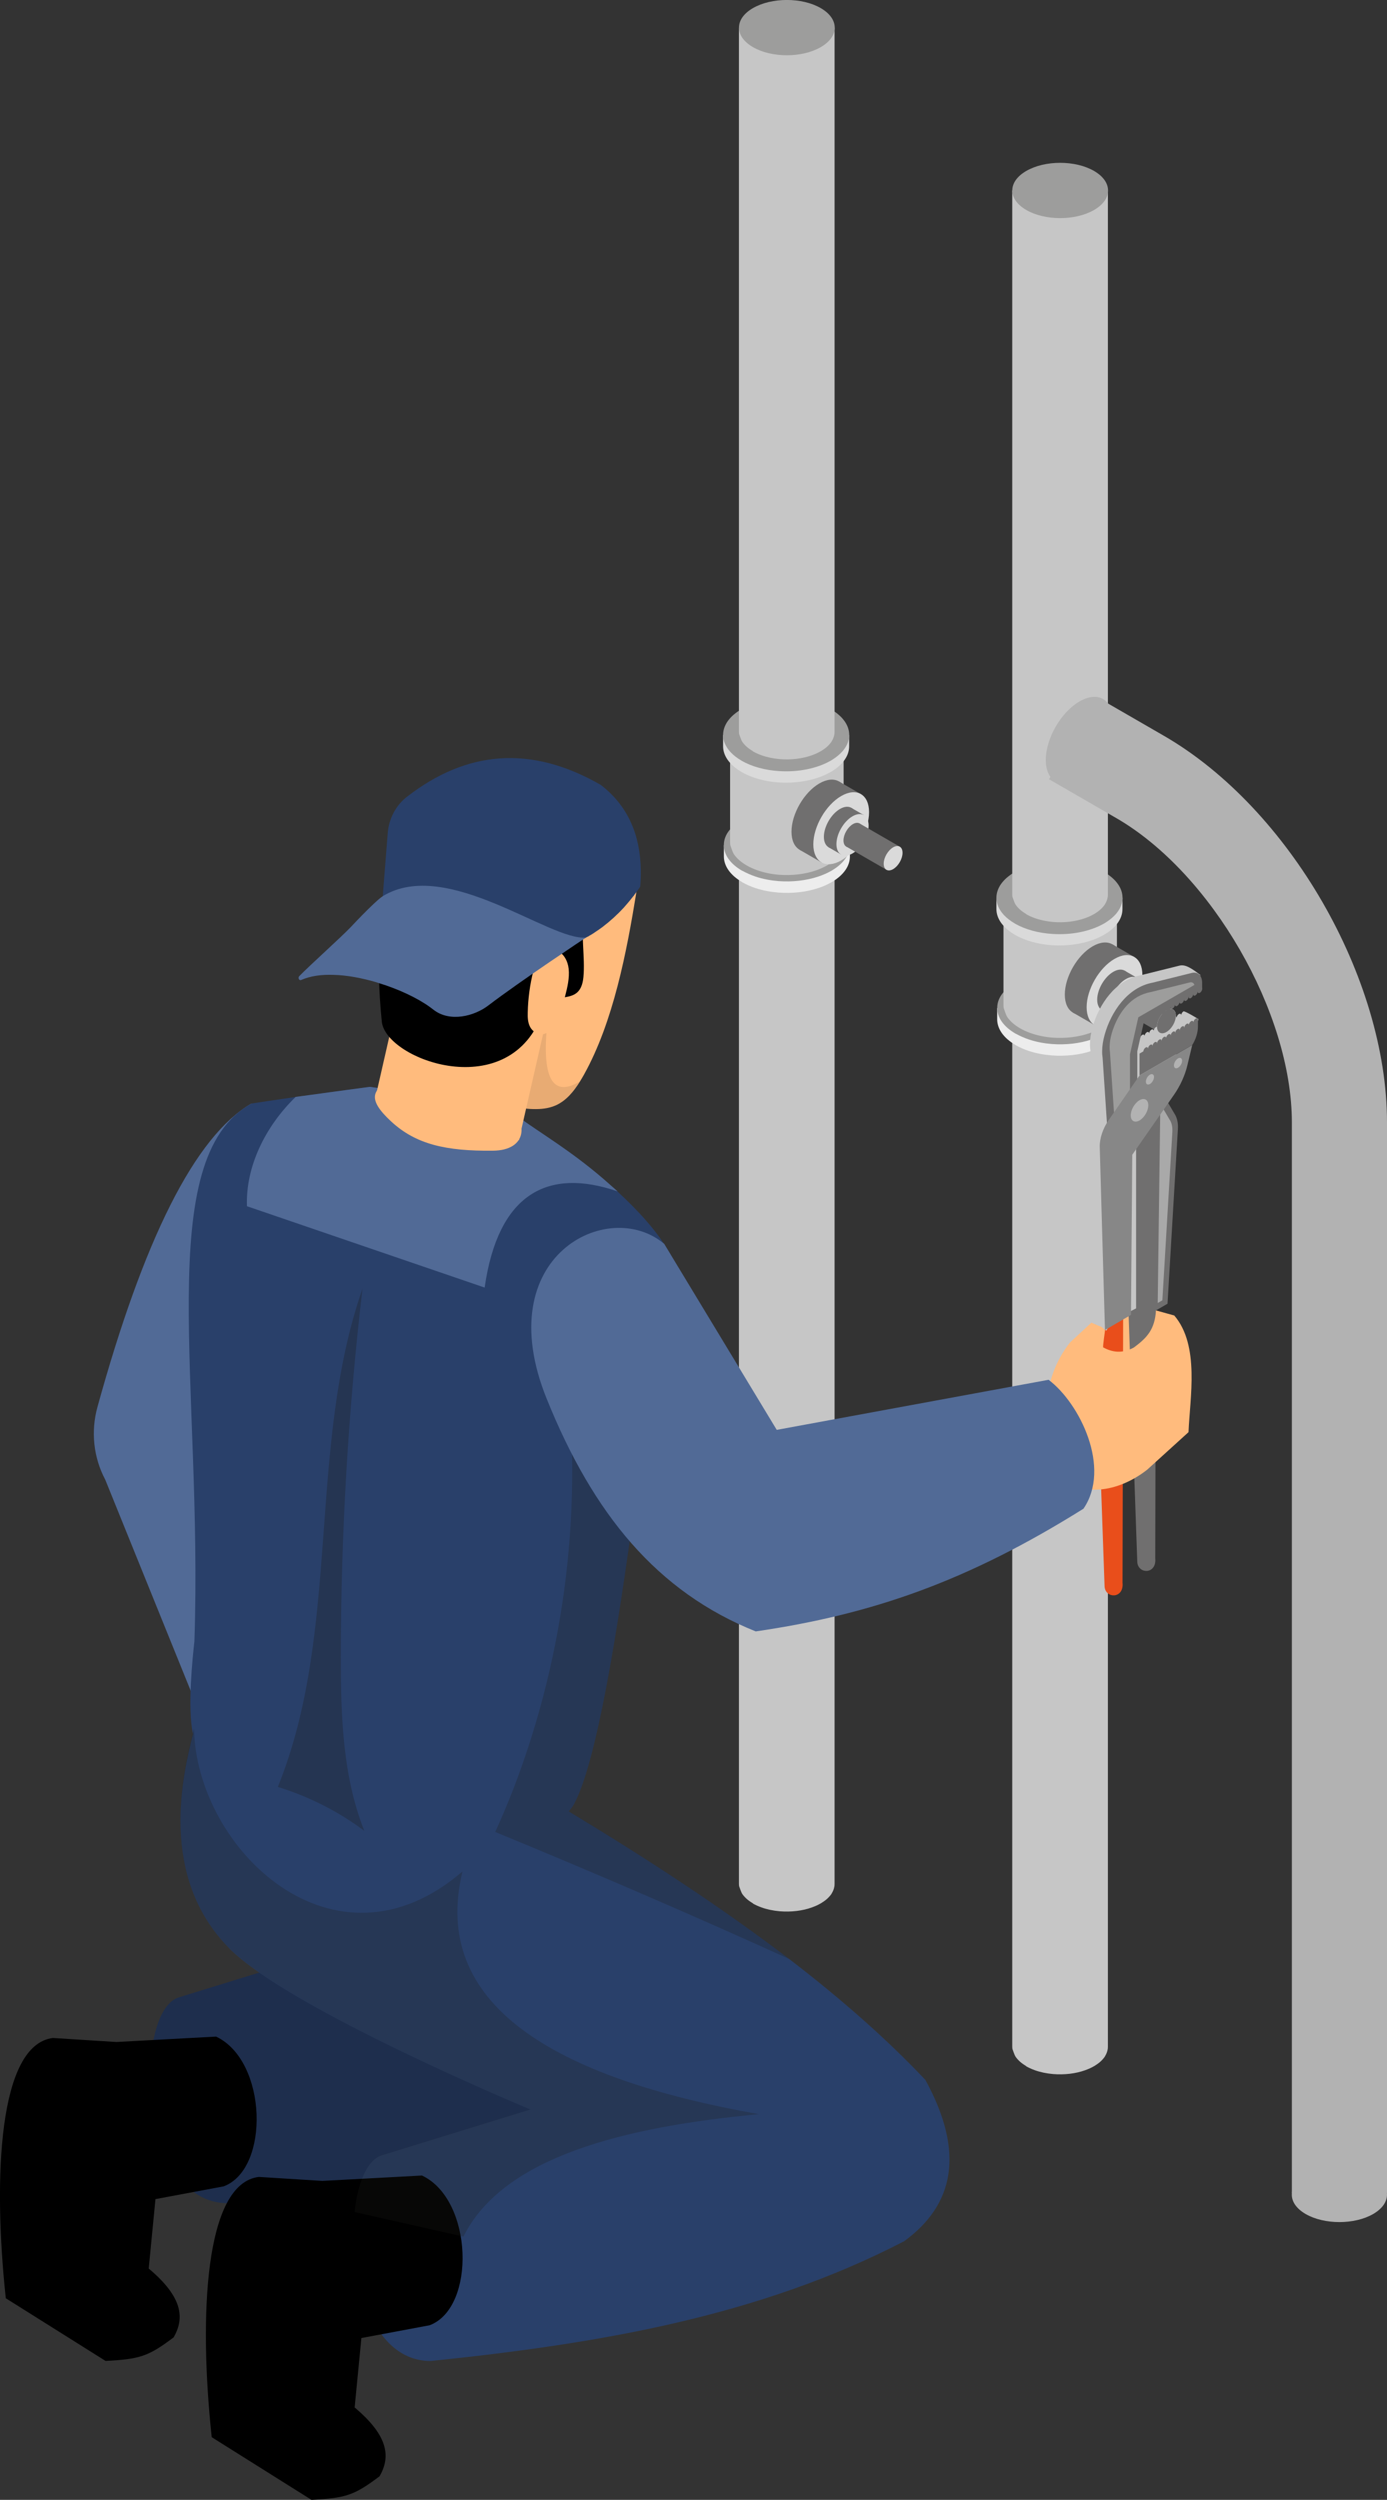 <?xml version="1.0" encoding="UTF-8"?><svg id="Layer_2" xmlns="http://www.w3.org/2000/svg" viewBox="0 0 217.96 392.83"><rect x="0" y="0" width="217.96" height="392.83" fill="#333333" stroke="none"/><defs><style>.cls-1{fill:#fff;opacity:.4;}.cls-1,.cls-2,.cls-3,.cls-4,.cls-5,.cls-6,.cls-7,.cls-8,.cls-9,.cls-10,.cls-11,.cls-12,.cls-13,.cls-14,.cls-15,.cls-16,.cls-17{stroke-width:0px;}.cls-2{opacity:.1;}.cls-2,.cls-3,.cls-5{fill:#1d1d1b;}.cls-3{opacity:.25;}.cls-5{opacity:.3;}.cls-6{fill:#516a96;}.cls-7{fill:#29406a;}.cls-8{fill:#878787;}.cls-9{fill:#706f6f;}.cls-10{fill:#1e2e4d;}.cls-11{fill:#c6c6c6;}.cls-12{fill:#dadada;}.cls-13{fill:#b2b2b2;}.cls-14{fill:#9d9d9c;}.cls-15{fill:#ededed;}.cls-16{fill:#e94e1b;}.cls-17{fill:#ffbb7d;}</style></defs><g id="Layer_1-2"><path class="cls-11" d="m161.27,324.67c-.74-.43-1.28-.91-1.65-1.44-.11-.16-.2-.32-.52-1.25-.02-.13-.03-.26-.03-.39v-1.69s0-159.99,0-159.99v-1.49s0-.49,0-.49v-.08s0,0,0,0h4.39s2.14,0,2.14,0h3.93s4.57,0,4.57,0h0s0,.36,0,.36v1.5s0,3.03,0,3.03v151.39s0,1.2,0,1.2v1.67s0,1.35,0,1.35v.5s0,.36,0,.36v.07s0,.6,0,.6v1.38s0,.28,0,.28c0,0,0,.02,0,.02v.06c0,.07,0,.13-.01.19,0,.07,0,.13-.02.2-.06.38-.2.76-.44,1.13v.02c-.33.49-.82.97-1.47,1.37-.08.06-.17.11-.26.16-.41.24-.86.44-1.33.61-1.53.56-3.33.76-5.07.62-1.02-.09-2.02-.29-2.92-.62-.47-.17-.92-.37-1.33-.61Z"/><path class="cls-14" d="m171.92,154.77c2.94,1.7,2.94,4.45,0,6.14-2.94,1.7-7.7,1.7-10.64,0-2.94-1.7-2.94-4.45,0-6.14,2.94-1.7,7.7-1.7,10.64,0Z"/><path class="cls-15" d="m159.6,164.22c-.97-.56-1.7-1.21-2.18-1.9-.48-.69-.72-1.42-.72-2.15v-1.77s0,0,0,0h1s7.64,0,7.64,0h2.52s1.17,0,1.17,0h1.73s1.57,0,1.57,0h.46s.56,0,.56,0h.24s.81,0,.81,0h1.07s.22,0,.22,0h.3s.07,0,.07,0h.45s0,0,0,0v.31s0,.26,0,.26v.79s0,.14,0,.14v.28c0,1.47-.97,2.93-2.9,4.05-.63.36-1.32.67-2.06.91-1.91.64-4.12.87-6.25.71-1.26-.1-2.49-.33-3.62-.7-.75-.25-1.45-.56-2.09-.92Z"/><path class="cls-14" d="m159.61,162.44c-1.94-1.12-2.91-2.58-2.9-4.05-.01-.85.31-1.69.97-2.46.46-.57,1.11-1.11,1.93-1.58,1.62-.94,3.66-1.48,5.77-1.64.94-.07,1.9-.06,2.84.03,1.28.11,2.51.38,3.63.78.12.04.25.09.37.14.42.16.81.34,1.18.55.08.04.16.08.23.12.51.3.95.61,1.33.95.05.04.09.08.13.12.05.05.11.1.16.15t0,.01c.1.09.19.19.27.29.13.15.25.31.35.47.2.3.36.61.46.93.05.11.08.24.11.36,0,.03.02.06.02.09.04.23.06.45.06.67,0,.11,0,.21-.01.31,0,.08-.01.16-.03.23-.06.36-.18.72-.36,1.07-.02.07-.06.13-.09.19-.47.83-1.28,1.6-2.41,2.26-.63.36-1.32.67-2.06.91-1.91.64-4.11.88-6.24.72-1.26-.1-2.49-.33-3.62-.71-.74-.25-1.45-.56-2.09-.92Z"/><path class="cls-11" d="m160.29,161.58c-.87-.5-1.52-1.08-1.96-1.7-.13-.19-.24-.39-.61-1.49-.02-.15-.03-.31-.03-.46v-2.01s0-10.46,0-10.46v-1.77s0-.58,0-.58v-.1s0,0,0,0h5.21s2.54,0,2.54,0h4.66s5.42,0,5.42,0h0s0,.43,0,.43v1.78s0,3.59,0,3.59v.26s0,1.42,0,1.42v1.98s0,1.6,0,1.6v.59s0,.42,0,.42v.09s0,.71,0,.71v1.63s0,.33,0,.33c0,.01,0,.02,0,.03v.07c0,.08,0,.16-.01.23,0,.08,0,.16-.02.23-.07.45-.24.9-.52,1.34v.02c-.39.59-.97,1.15-1.75,1.63-.09.07-.2.13-.3.19-.49.28-1.02.52-1.58.73-1.82.66-3.95.9-6.01.74-1.21-.1-2.39-.35-3.46-.74-.56-.2-1.09-.44-1.57-.72Z"/><path class="cls-14" d="m172.91,139.37c3.48,2.01,3.48,5.27,0,7.28-3.48,2.01-9.13,2.01-12.62,0-3.48-2.01-3.48-5.27,0-7.28,3.48-2.01,9.13-2.01,12.62,0Z"/><rect class="cls-9" x="167.23" y="152.77" width="12.39" height="3.96" transform="translate(-47.31 227.56) rotate(-60)"/><path class="cls-9" d="m171.71,158.82c-2.42,1.4-4.38.26-4.38-2.53s1.96-6.19,4.38-7.59,4.38-.26,4.38,2.53-1.96,6.19-4.38,7.59Z"/><path class="cls-12" d="m175.14,160.8c-2.42,1.4-4.38.26-4.38-2.53s1.96-6.19,4.38-7.59,4.38-.26,4.38,2.53-1.96,6.19-4.38,7.59Z"/><path class="cls-12" d="m159.48,146.89c-.74-.43-1.35-.91-1.8-1.43-.14-.15-.26-.31-.37-.46-.49-.69-.73-1.42-.73-2.15v-1.63c0-.05,0-.11,0-.15h1.74s3.23,0,3.23,0h.02s3.86,0,3.86,0h5.97s.02,0,.02,0h3.43s1.54,0,1.54,0v1.78c0,.81-.29,1.61-.88,2.36-.48.61-1.15,1.18-2.02,1.68-2.21,1.28-5.21,1.82-8.09,1.65-2.16-.14-4.26-.69-5.92-1.65Z"/><path class="cls-14" d="m159.48,145.12c-.68-.39-1.24-.83-1.68-1.29-.05-.04-.09-.09-.12-.13-.69-.78-1.06-1.62-1.1-2.47,0-.05,0-.11,0-.15,0-1.47.96-2.93,2.9-4.05.63-.36,1.33-.67,2.07-.92,1.22-.4,2.55-.65,3.92-.73,2.03-.12,4.13.12,5.95.73.74.25,1.44.55,2.08.92,1.93,1.12,2.9,2.58,2.9,4.04,0,.81-.29,1.62-.88,2.36-.01.02-.03.05-.05.07-.48.58-1.14,1.13-1.97,1.62-2.22,1.27-5.22,1.83-8.09,1.64-2.17-.13-4.27-.68-5.93-1.63Z"/><rect class="cls-9" x="172.36" y="155.06" width="7.15" height="2.28" transform="translate(-47.31 230.46) rotate(-60)"/><path class="cls-9" d="m174.95,158.55c-1.4.81-2.53.15-2.53-1.46s1.13-3.57,2.53-4.38c1.4-.81,2.53-.15,2.53,1.46s-1.13,3.57-2.53,4.38Z"/><path class="cls-12" d="m176.93,159.69c-1.4.81-2.53.15-2.53-1.46s1.13-3.57,2.53-4.38c1.4-.81,2.53-.15,2.53,1.46s-1.13,3.57-2.53,4.38Z"/><rect class="cls-9" x="178.05" y="154.98" width="4.19" height="7.29" transform="translate(-47.3 235.33) rotate(-60)"/><path class="cls-9" d="m176.99,158.52c-.82.47-1.48.09-1.48-.86s.66-2.09,1.48-2.57c.82-.47,1.48-.09,1.48.86s-.66,2.09-1.48,2.57Z"/><path class="cls-12" d="m183.3,162.17c-.82.47-1.48.09-1.48-.86s.66-2.09,1.48-2.57,1.48-.09,1.48.86-.66,2.09-1.48,2.57Z"/><path class="cls-11" d="m161.27,143.63c-.74-.43-1.28-.91-1.65-1.44-.11-.16-.2-.33-.52-1.25-.02-.13-.03-.26-.03-.39v-1.69s0-106.86,0-106.86v-1.49s0-.49,0-.49v-.08s0,0,0,0h4.39s2.14,0,2.14,0h3.93s4.57,0,4.57,0h0s0,.36,0,.36v1.5s0,3.03,0,3.03v98.26s0,1.2,0,1.2v1.67s0,1.35,0,1.35v.5s0,.36,0,.36v.07s0,.6,0,.6v1.38s0,.28,0,.28c0,0,0,.02,0,.02v.06c0,.07,0,.13-.01.19,0,.07,0,.13-.02.2-.06.38-.2.76-.44,1.13v.02c-.33.49-.82.97-1.47,1.37-.08.06-.17.11-.26.16-.41.24-.86.44-1.33.61-1.53.56-3.33.76-5.07.62-1.02-.09-2.02-.29-2.92-.62-.47-.17-.92-.37-1.33-.61Z"/><path class="cls-14" d="m171.92,26.86c2.94,1.7,2.94,4.45,0,6.14-2.94,1.7-7.7,1.7-10.64,0-2.94-1.7-2.94-4.45,0-6.14,2.94-1.7,7.7-1.7,10.64,0Z"/><path class="cls-11" d="m118.32,299.09c-.74-.43-1.28-.91-1.65-1.44-.11-.16-.2-.32-.52-1.25-.02-.13-.03-.26-.03-.39v-1.69s0-159.99,0-159.99v-1.49s0-.49,0-.49v-.08s0,0,0,0h4.39s2.14,0,2.14,0h3.93s4.57,0,4.57,0h0s0,.36,0,.36v1.5s0,3.03,0,3.03v151.39s0,1.2,0,1.2v1.67s0,1.35,0,1.35v.5s0,.36,0,.36v.07s0,.6,0,.6v1.38s0,.28,0,.28c0,0,0,.02,0,.02v.06c0,.07,0,.13-.01.19,0,.07,0,.13-.02.2-.06.38-.2.76-.44,1.13v.02c-.33.49-.82.97-1.47,1.37-.08.06-.17.11-.26.16-.41.24-.86.44-1.33.61-1.53.56-3.33.76-5.07.62-1.02-.09-2.02-.29-2.92-.62-.47-.17-.92-.37-1.33-.61Z"/><path class="cls-14" d="m128.97,129.19c2.94,1.7,2.94,4.45,0,6.14-2.94,1.7-7.7,1.7-10.64,0-2.94-1.7-2.94-4.45,0-6.14,2.94-1.7,7.7-1.7,10.64,0Z"/><path class="cls-15" d="m116.65,138.63c-.97-.56-1.7-1.21-2.18-1.9-.48-.69-.72-1.42-.72-2.15v-1.77s0,0,0,0h1s7.64,0,7.64,0h2.52s1.17,0,1.17,0h1.73s1.57,0,1.57,0h.46s.56,0,.56,0h.24s.81,0,.81,0h1.07s.22,0,.22,0h.3s.07,0,.07,0h.45s0,0,0,0v.31s0,.26,0,.26v.93s0,.28,0,.28c0,1.47-.96,2.93-2.9,4.05-.63.36-1.32.67-2.06.91-1.91.64-4.12.87-6.25.71-1.26-.1-2.49-.33-3.62-.7-.75-.25-1.45-.56-2.09-.92Z"/><path class="cls-14" d="m116.65,136.85c-1.94-1.12-2.91-2.58-2.9-4.05-.01-.85.31-1.69.97-2.46.46-.57,1.11-1.11,1.93-1.58,1.62-.94,3.66-1.48,5.77-1.64.94-.07,1.9-.06,2.84.03,1.27.11,2.51.38,3.63.78.12.04.25.09.37.14.42.16.81.34,1.18.55.08.03.15.08.23.12.51.3.95.61,1.33.95.05.04.09.08.13.12.05.05.11.1.16.15t0,.01c.1.09.19.19.27.29.13.15.25.31.35.47.2.3.36.61.46.93.05.11.08.24.11.36,0,.03.02.06.02.09.04.23.06.45.06.67,0,.11,0,.21-.01.31,0,.08-.01.16-.03.23-.06.36-.18.72-.36,1.07-.02.07-.06.13-.09.18-.47.83-1.28,1.6-2.41,2.26-.63.36-1.32.66-2.06.91-1.91.64-4.11.88-6.24.72-1.26-.1-2.49-.33-3.62-.71-.74-.25-1.45-.56-2.09-.92Z"/><path class="cls-11" d="m117.33,135.99c-.87-.5-1.52-1.08-1.96-1.7-.13-.19-.24-.39-.61-1.49-.02-.15-.03-.31-.03-.46v-2.01s0-10.46,0-10.46v-1.77s0-.58,0-.58v-.1s0,0,0,0h5.21s2.54,0,2.54,0h4.67s5.42,0,5.42,0h0s0,.43,0,.43v1.78s0,3.59,0,3.59v.26s0,1.42,0,1.42v1.98s0,1.6,0,1.6v.59s0,.42,0,.42v.09s0,.71,0,.71v1.63s0,.33,0,.33c0,.01,0,.02,0,.03v.07c0,.08,0,.16-.01.23,0,.08,0,.16-.02.23-.07.45-.24.9-.52,1.34v.02c-.39.59-.97,1.15-1.75,1.63-.09.07-.2.13-.3.19-.49.28-1.02.52-1.58.73-1.82.66-3.95.9-6.01.74-1.21-.1-2.39-.35-3.46-.74-.56-.2-1.09-.44-1.57-.72Z"/><path class="cls-14" d="m129.95,113.78c3.48,2.01,3.48,5.27,0,7.28-3.48,2.01-9.13,2.01-12.62,0-3.48-2.01-3.48-5.27,0-7.28,3.48-2.01,9.13-2.01,12.62,0Z"/><rect class="cls-9" x="124.28" y="127.19" width="12.39" height="3.96" transform="translate(-46.62 177.58) rotate(-60)"/><path class="cls-9" d="m128.76,133.23c-2.42,1.4-4.38.26-4.38-2.53s1.96-6.19,4.38-7.59,4.38-.26,4.38,2.53-1.96,6.19-4.38,7.59Z"/><path class="cls-12" d="m132.19,135.21c-2.42,1.4-4.38.26-4.38-2.53s1.96-6.19,4.38-7.59,4.38-.26,4.38,2.53c0,2.79-1.96,6.19-4.38,7.59Z"/><path class="cls-12" d="m116.53,121.31c-.74-.43-1.35-.91-1.8-1.43-.14-.15-.26-.31-.37-.46-.49-.69-.73-1.42-.73-2.15v-1.63c0-.05,0-.11,0-.15h1.74s3.23,0,3.23,0h.02s3.86,0,3.86,0h5.97s.02,0,.02,0h3.43s1.54,0,1.54,0v1.78c0,.81-.29,1.61-.88,2.36-.48.61-1.15,1.18-2.02,1.68-2.21,1.28-5.21,1.82-8.09,1.65-2.16-.14-4.26-.69-5.92-1.65Z"/><path class="cls-14" d="m116.53,119.53c-.68-.39-1.24-.83-1.68-1.29-.04-.04-.09-.09-.12-.13-.69-.78-1.06-1.62-1.1-2.47,0-.05,0-.11,0-.15,0-1.47.96-2.93,2.9-4.05.63-.36,1.33-.67,2.07-.92,1.22-.4,2.55-.65,3.92-.73,2.03-.12,4.13.12,5.95.73.74.25,1.44.55,2.08.92,1.93,1.12,2.9,2.58,2.9,4.04,0,.81-.29,1.62-.88,2.36-.01.02-.03.05-.05.07-.48.58-1.14,1.13-1.97,1.62-2.21,1.27-5.22,1.83-8.09,1.64-2.17-.13-4.27-.68-5.93-1.63Z"/><rect class="cls-9" x="129.41" y="129.47" width="7.15" height="2.28" transform="translate(-46.62 180.48) rotate(-60)"/><path class="cls-9" d="m132,132.96c-1.4.81-2.53.15-2.53-1.46s1.13-3.57,2.53-4.38c1.4-.81,2.53-.15,2.53,1.46s-1.13,3.57-2.53,4.38Z"/><path class="cls-12" d="m133.97,134.11c-1.4.81-2.53.15-2.53-1.46,0-1.61,1.13-3.57,2.53-4.38,1.4-.81,2.53-.15,2.53,1.46s-1.13,3.57-2.53,4.38Z"/><rect class="cls-9" x="135.1" y="129.4" width="4.19" height="7.29" transform="translate(-46.63 185.33) rotate(-60)"/><path class="cls-9" d="m134.03,132.93c-.82.47-1.48.09-1.48-.86s.66-2.09,1.48-2.57c.82-.47,1.48-.09,1.48.86s-.66,2.09-1.48,2.57Z"/><path class="cls-12" d="m140.35,136.58c-.82.47-1.48.09-1.48-.86s.66-2.09,1.48-2.57c.82-.47,1.48-.09,1.48.86s-.66,2.09-1.48,2.57Z"/><path class="cls-11" d="m118.32,118.04c-.74-.43-1.28-.91-1.65-1.44-.11-.16-.2-.33-.52-1.25-.02-.13-.03-.26-.03-.39v-1.69s0-106.86,0-106.86v-1.49s0-.49,0-.49v-.08s0,0,0,0h4.39s2.14,0,2.14,0h3.93s4.57,0,4.57,0h0s0,.36,0,.36v1.5s0,3.03,0,3.03v98.26s0,1.2,0,1.2v1.67s0,1.35,0,1.35v.5s0,.36,0,.36v.07s0,.6,0,.6v1.38s0,.28,0,.28c0,0,0,.02,0,.02v.06c0,.07,0,.13-.01.19,0,.07,0,.13-.02.2-.06.38-.2.76-.44,1.13v.02c-.33.49-.82.97-1.47,1.37-.08.06-.17.11-.26.16-.41.24-.86.44-1.33.61-1.53.56-3.33.76-5.07.62-1.02-.09-2.02-.29-2.92-.62-.47-.17-.92-.37-1.33-.61Z"/><path class="cls-14" d="m128.97,1.27c2.94,1.7,2.94,4.45,0,6.14-2.94,1.7-7.7,1.7-10.64,0-2.94-1.7-2.94-4.45,0-6.14,2.94-1.7,7.7-1.7,10.64,0Z"/><path class="cls-6" d="m39.52,173.4c-8.95,5.19-16.99,21.53-24.21,47.71-1.05,3.82-.63,7.91,1.23,11.41l18.4,45.45,4.58-104.57Z"/><path class="cls-10" d="m110.07,327.45c-22.86,11.82-48.19,16.06-74.3,18.76-13.96,0-14.92-29.89-7.74-32.32l23.09-7.12,63.27,16.48c-1.13,1.52-2.56,2.93-4.32,4.2Z"/><path class="cls-4" d="m33.97,320.03l-15.68.85-9.98-.63c-8.54,1.06-9.43,21.92-7.4,40.9l15.68,9.85c5.34-.29,6.68-.67,10.7-3.71,1.7-2.97,1.5-6.26-3.92-10.81l1.06-10.91,10.73-2.01c7.29-2.75,6.86-19.71-1.19-23.52Z"/><path class="cls-7" d="m141.98,352.24c-22.86,11.83-48.17,16.08-74.31,18.77-9.47,0-12.96-13.79-11.96-23.42.5-4.52,1.96-8.14,4.25-8.9l23.39-7.21s-37.74-15.68-47.31-25.31c-11.2-11.33-7.31-27.31-5.71-33.72.03-.3.1-.56.17-.8v-.03c.23-.86,3.39-6.84,3.39-7.18,0-.76,5.78,1.06,13.59,3.89,1.99.73,4.15,1.49,6.35,2.33,9.27,3.45,19.77,7.61,26.88,10.43,5.05,2.03,8.4,3.39,8.4,3.39.1.07.17.1.27.17,12.49,7.54,24.25,15.25,34.68,23.22,8.01,6.15,15.21,12.46,21.36,18.97,6.25,11.43,4.52,19.67-3.42,25.41Z"/><path class="cls-7" d="m107.29,206.87c-1.03,5.61-2.69,11.29-3.62,18.67l-.73-.3-1.66-.66c-.46,3.85-1,7.81-1.53,11.79-2.69,20-5.98,40.36-9.47,46.97-.17.37-.4.7-.7,1.03-.07.1-.17.2-.23.27-1.79,2.03-5.41,3.02-10,3.19-.46.03-1,0-1.53.03v.03c-.2-.03-.37-.03-.56,0-5.98-.13-13.42-.73-20.66-2.03-1-.2-1.99-.4-2.96-.6-9.63-2.06-18.5-5.51-22.66-11.06-.3-.4-.53-1.03-.66-1.76-.9-4.05-.03-12.22.23-14.52,1.36-40.23-6.71-75.88,8.97-84.51,1.49-.23,4.15-.63,6.94-1.03,5.48-.76,11.66-1.59,11.66-1.59,0,0,.46.07,1.23.17.07.03.17.03.23.03h.03c4.15.63,15.71,2.46,21.69,4.45.03.03.07.03.1.07.27.2.56.4.83.6,3.62,2.52,7.74,4.98,12.62,9.2.73.63,1.46,1.26,2.19,1.93,6.44,5.95,11.56,12.52,10.23,19.63Z"/><path class="cls-5" d="m53.56,260.45c0,9.22.29,18.68,3.69,27.25-4.09-3.06-8.71-5.4-13.59-6.9,9.98-24.64,4.57-53.22,13.31-78.32-2.26,19.24-3.4,38.61-3.41,57.98Z"/><path class="cls-6" d="m38.82,189.55l37.34,12.78c2.11-14.77,9.91-18.9,20.9-15.11-.73-.64-1.46-1.29-2.19-1.93-5.31-4.56-9.71-7.07-13.54-9.86-7.37-2.43-23.2-4.64-23.2-4.64,0,0-6.19.82-11.67,1.58-4.81,4.67-7.88,11.02-7.65,17.18Z"/><path class="cls-17" d="m70.38,147.27c-.57,3.31-1.14,6.64-1.13,10,.01,3.36.63,6.78,2.3,9.69,1.89,3.27,5.11,5.72,8.73,6.76,1.13.33,2.31.53,3.5.56,1.18.03,2.39-.08,3.48-.55,1.7-.73,2.9-2.21,3.89-3.8t0-.01c.22-.36.43-.71.63-1.07,4.61-8.29,6.7-19.26,8.22-28.63.22-1.39-.52-1.54-.65-2.95-.39-4.15-2.37-7.19-6.29-8.61-3.92-1.42-8.26-1.12-12.33-.22-1.12.25-2.25.54-3.23,1.14-.93.56-1.7,1.37-2.58,2.01-1.09.78-3.68,10.72-4.53,15.69Z"/><path class="cls-2" d="m81.35,165.85c-.46,1.97-.86,3.95-1.25,5.94-.09.43-.18.87-.09,1.3.05.23.15.44.28.63,1.13.33,2.31.53,3.5.56,1.18.03,2.39-.08,3.48-.55,1.7-.73,2.9-2.21,3.89-3.8t0-.01c-4.63,2.8-6.35-.88-4.87-11.5-1.76,4.73-3.8,2.52-4.93,7.44Z"/><polygon class="cls-17" points="65.4 144.36 88.29 149.57 81.54 179.18 59.05 172.24 65.4 144.36"/><path class="cls-17" d="m63.21,169.22c-5.07,1.57-5.65,3.39-1.76,6.99,3.89,3.61,8.61,4.69,16.02,4.61,5.3-.05,5.85-4.31,1.96-7.91-3.89-3.61-11.15-5.26-16.22-3.69Z"/><path class="cls-4" d="m91.68,153.54c-.47,5.04-5.03,1.6-6.33,5.38-5.07,14.81-24.74,7.66-25.35,1.62-4.13-40.81,20.81-37.66,24.1-37.02,11.16,2.17,17.63,7.63,15.48,17.24-10.84-2.09-7.32,6.62-7.9,12.79Z"/><path class="cls-17" d="m87.32,149.35c1.25.32,1.91,1.68,2.04,2.87.16,1.49-.21,2.96-.57,4.39-.46,1.82-.95,3.71-2.23,5.12-.34.38-.76.73-1.3.8-.8.11-1.61-.48-1.97-1.18-.36-.7-.38-1.5-.36-2.26.05-2.2.35-4.39.88-6.5.21-.85.47-1.71,1.05-2.38.58-.67,1.54-1.1,2.47-.86Z"/><path class="cls-4" d="m66.33,341.86l-15.68.85-9.98-.63c-8.54,1.06-9.43,21.92-7.4,40.9l15.68,9.85c5.34-.29,6.68-.67,10.7-3.71,1.7-2.97,1.5-6.26-3.92-10.81l1.06-10.91,10.73-2.01c7.29-2.75,6.86-19.71-1.19-23.52Z"/><path class="cls-3" d="m36.05,306.15c9.57,9.65,47.28,25.32,47.28,25.32l-23.38,7.2c-2.29.78-3.75,4.39-4.23,8.93l17.11,3.86c6.25-12.62,25.53-17.28,46.43-19.24-32.25-5.69-51.65-17.24-46.58-38.14-20.17,17.38-41.86-3.55-42.19-22.45l-.02.02c-1.4,5.79-6.12,22.68,5.57,34.52Z"/><path class="cls-7" d="m100.7,136.72c.02.85-.02,1.71-.09,2.61-.05.07-.09.12-.14.19v.02c-.16.23-.32.46-.48.67-.63.86-1.29,1.66-1.97,2.42-1.06,1.15-2.19,2.17-3.38,3.07-.41.3-.81.58-1.23.85-.07.05-.14.11-.21.14-.18.12-.35.23-.55.33-.16.11-.32.19-.48.26-.03.04-.05.05-.09.05-.39.23-.79.44-1.22.62-.39.19-.78.37-1.16.53h-.02s-.07.05-.11.05c-.19.11-.41.18-.62.25-.21.09-.41.16-.63.23-.09.05-.21.09-.32.11-.03.02-.07.04-.11.04-.21.09-.44.16-.65.21-.23.07-.46.12-.69.19-.14.04-.28.07-.42.11h-.02c-.55.14-1.13.26-1.71.37-.12.02-.23.04-.33.05-.35.05-.7.11-1.08.16h-.12c-2.36-1.48-4.65-2.82-6.89-3.98-4.85-2.54-9.41-4.3-13.63-5.11-.03,0-.09,0-.12-.02-.71-.12-1.39-.23-2.08-.3l.46-5.89.32-4.04c.18-2.24,1.25-4.34,3.03-5.71,9.32-7.23,19.43-8.21,30.46-1.85,4.25,3.28,6.19,7.81,6.28,13.38Z"/><path class="cls-6" d="m92.08,147.33s-10.23,6.77-15.33,10.66c-2.17,1.67-6.05,2.73-8.67.65-.16-.12-.32-.25-.49-.37-1.97-1.43-4.94-2.84-8.13-3.81-.09-.04-.18-.05-.26-.09-2.27-.67-4.64-1.13-6.8-1.18-1.9-.07-3.67.18-5.08.81-.32.14-.53-.35-.3-.6,1.73-1.78,6.62-6.15,8.17-7.79,2.38-2.54,4.35-4.42,4.97-4.79,10.07-6.15,26.28,7.1,31.92,6.5Z"/><path class="cls-3" d="m124.04,307.85c-15.28-6.94-30.7-13.59-46.21-19.97v-.03c1.03-2.23,1.96-4.48,2.86-6.78,8.24-21.43,11.06-44.95,8.07-67.74,3.99,4.75,8.84,8.77,14.19,11.89l-1.66-.66c-.46,3.85-1,7.81-1.53,11.79-2.69,20-5.98,40.36-9.47,46.97-.17.37-.4.7-.7,1.03-.07.1-.17.2-.23.27,12.49,7.54,24.25,15.25,34.68,23.22Z"/><rect class="cls-17" x="172.12" y="204.75" width="9.53" height="10.22"/><path class="cls-16" d="m176.41,248.81c.16,2.43-2.66,2.41-2.83.53l-1.46-41.53,4.38-1.89-.1,42.89Z"/><path class="cls-9" d="m181.55,244.97c.16,2.43-2.66,2.41-2.83.53l-1.46-41.53,4.38-1.89-.1,42.89Z"/><path class="cls-11" d="m188.51,153.21l-1.74.94h0s0,.02,0,.02c0,.22-.16.49-.35.6-.19.11-.35.02-.35-.19h0c0,.23-.16.49-.35.61-.19.11-.35.02-.35-.19h0c0,.23-.16.49-.35.61-.19.11-.35.02-.35-.19h0c0,.23-.16.49-.35.61-.19.11-.35.02-.35-.19h0c0,.23-.16.49-.35.61-.19.11-.35.02-.35-.19h0c0,.23-.16.49-.35.61-.19.11-.35.02-.35-.19h0c0,.23-.16.49-.35.61-.19.11-.35.02-.35-.19h0c0,.23-.16.49-.35.61-.19.11-.35.02-.35-.19h0c0,.23-.16.49-.35.61-.19.11-.35.02-.35-.19h0c0,.23-.16.49-.35.61-.19.11-.35.02-.35-.19h0c0,.23-.16.49-.35.61-.19.11-.35.02-.35-.19h0c0,.23-.16.49-.35.61-.19.11-.35.02-.35-.19l-.61.35-1.01,4.5v4.28l.34-.49v-3.43l.61-.35c0-.23.16-.5.36-.62s.36-.02.36.21c0-.23.16-.5.36-.62.2-.11.36-.02.36.21,0-.23.16-.5.36-.62s.36-.02.36.21c0-.23.16-.5.36-.62.2-.11.36-.02.36.21,0-.23.16-.5.36-.62.2-.11.36-.02.36.21,0-.23.16-.5.36-.62.2-.11.36-.02.36.21,0-.23.16-.5.36-.62.2-.11.36-.02.36.21,0-.23.16-.5.36-.62.2-.11.36-.02.36.21,0-.23.16-.5.36-.62.2-.11.36-.02.36.21,0-.23.16-.5.36-.62.2-.11.36-.02.36.21,0-.23.16-.5.36-.62.2-.11.36-.02.36.21,0-.23.16-.5.36-.62.2-.11,2.34,1.2,2.34,1.2,0,.95-2.33,2.08-2.88,2.95h0l-.76,3.2c-.38,1.59-1.12,3.22-2.12,4.65l-.89,1.28,1.07,1.8c.35.59.51,1.39.45,2.3l-1.63,27.42.13-.07c.16-.1.3-.02.3.17l-5.36,2.75v-27.13s-.61.87-.61.87l-.2,25.16-1.95,3.62-2.14-1.17v-.07s-.82-28.75-.82-28.75c-.03-1.17.4-2.55,1.13-3.79l-.68-10.22c-.05-.34-.08-.7-.07-1.08h0s0-.01,0-.01c0-.79.14-1.67.4-2.6,1.01-3.56,3.57-7.41,7.55-8.15l6.12-1.52c.97-.24,1.99.5,3.38,1.55Z"/><path class="cls-9" d="m173.2,165.17h0s0-.01,0-.01c0-.79.14-1.67.4-2.6,1.01-3.56,3.57-7.41,7.55-8.15l6.12-1.52c.97-.24,1.64.4,1.64,1.57v.94l-9.18,5.3-1.01,4.5v8.85l-4.75,2.74-.7-10.55c-.05-.34-.08-.7-.07-1.08Z"/><path class="cls-14" d="m177.57,173.38v-7.7l1.31-5.82,8.82-5.09c-.11-.32-.39-.48-.74-.39l-6.15,1.52h-.03c-.71.14-1.4.39-2.03.75-2.61,1.51-3.71,4.54-4.06,5.78-.21.73-.31,1.42-.32,2.08v.07c0,.27.02.54.06.8v.05s.63,9.41.63,9.41l2.51-1.45Z"/><path class="cls-9" d="m188.2,155.8c0-.23.16-.5.36-.62.2-.11.36-.02.36.21s-.16.5-.36.62c-.2.11-.36.02-.36-.21Z"/><path class="cls-9" d="m187.49,156.21c0-.23.16-.5.36-.62s.36-.02.36.21-.16.5-.36.62c-.2.11-.36.02-.36-.21Z"/><path class="cls-9" d="m186.78,156.63c0-.23.16-.5.36-.62.2-.11.36-.02.36.21s-.16.5-.36.62c-.2.11-.36.02-.36-.21Z"/><path class="cls-9" d="m186.06,157.04c0-.23.16-.5.36-.62.2-.11.36-.02.36.21s-.16.5-.36.62c-.2.11-.36.02-.36-.21Z"/><path class="cls-9" d="m185.35,157.45c0-.23.16-.5.36-.62.2-.11.36-.02.36.21s-.16.5-.36.62c-.2.11-.36.02-.36-.21Z"/><path class="cls-9" d="m184.63,157.86c0-.23.16-.5.36-.62.2-.11.36-.02.36.21s-.16.5-.36.62c-.2.11-.36.02-.36-.21Z"/><path class="cls-9" d="m183.92,158.27c0-.23.16-.5.36-.62.2-.11.36-.02.36.21s-.16.5-.36.62c-.2.11-.36.02-.36-.21Z"/><path class="cls-9" d="m183.21,158.69c0-.23.16-.5.36-.62.2-.11.36-.02.36.21s-.16.5-.36.62c-.2.11-.36.02-.36-.21Z"/><path class="cls-9" d="m182.49,159.1c0-.23.16-.5.36-.62.2-.11.36-.02.36.21s-.16.5-.36.62c-.2.11-.36.02-.36-.21Z"/><path class="cls-9" d="m181.78,159.51c0-.23.16-.5.36-.62.2-.11.36-.02.36.21s-.16.5-.36.62c-.2.11-.36.02-.36-.21Z"/><path class="cls-9" d="m181.07,159.92c0-.23.16-.5.36-.62.2-.11.36-.02.36.21s-.16.5-.36.62c-.2.11-.36.02-.36-.21Z"/><path class="cls-9" d="m180.35,160.33c0-.23.16-.5.36-.62.2-.11.36-.02.36.21s-.16.5-.36.62c-.2.11-.36.02-.36-.21Z"/><path class="cls-9" d="m182.66,171.79l1.99,3.36c.35.59.51,1.39.45,2.3l-1.63,27.42-4.94,2.85v-27.59s-1.14-5.44-1.14-5.44l5.26-2.9Z"/><path class="cls-1" d="m183.87,176.05c.28.47.4,1.1.36,1.83l-1.57,26.45-.73.42.41-31.28,1.53,2.59Z"/><path class="cls-8" d="m174.27,175.94l4.8-6.94,8.28-4.78-.76,3.19c-.38,1.59-1.12,3.22-2.12,4.65l-6.54,9.4-.2,25.16-4.09,2.38-.82-28.75c-.04-1.34.5-2.95,1.45-4.32Z"/><path class="cls-9" d="m187.35,164.21l-8.28,4.78v-3.43l9.18-5.3v1.07c0,.95-.35,2.01-.89,2.88Z"/><path class="cls-9" d="m187.54,160.68c0-.23.16-.5.36-.62.2-.11.36-.02.36.21s-.16.5-.36.62c-.2.11-.36.02-.36-.21Z"/><path class="cls-9" d="m186.82,161.09c0-.23.16-.5.36-.62.2-.11.36-.02.36.21s-.16.5-.36.62c-.2.11-.36.02-.36-.21Z"/><path class="cls-9" d="m186.11,161.51c0-.23.16-.5.36-.62.2-.11.36-.02.36.21s-.16.5-.36.62c-.2.11-.36.02-.36-.21Z"/><path class="cls-9" d="m185.39,161.92c0-.23.16-.5.36-.62.2-.11.36-.02.36.21s-.16.5-.36.62c-.2.11-.36.02-.36-.21Z"/><path class="cls-9" d="m184.68,162.33c0-.23.16-.5.36-.62.2-.11.36-.02.36.21s-.16.5-.36.62c-.2.11-.36.02-.36-.21Z"/><path class="cls-9" d="m183.97,162.74c0-.23.16-.5.36-.62.2-.11.36-.02.36.21s-.16.5-.36.62c-.2.11-.36.02-.36-.21Z"/><path class="cls-9" d="m183.25,163.15c0-.23.16-.5.36-.62.2-.11.36-.02.36.21s-.16.5-.36.62c-.2.11-.36.02-.36-.21Z"/><path class="cls-9" d="m182.54,163.57c0-.23.16-.5.36-.62.2-.11.36-.02.36.21,0,.23-.16.5-.36.62-.2.11-.36.02-.36-.21Z"/><path class="cls-9" d="m181.82,163.98c0-.23.16-.5.36-.62.2-.11.36-.02.36.21s-.16.5-.36.62c-.2.11-.36.02-.36-.21Z"/><path class="cls-9" d="m181.11,164.39c0-.23.16-.5.36-.62.2-.11.36-.02.36.21,0,.23-.16.5-.36.62-.2.11-.36.02-.36-.21Z"/><path class="cls-9" d="m180.4,164.8c0-.23.16-.5.36-.62.2-.11.36-.02.36.21s-.16.5-.36.62c-.2.11-.36.02-.36-.21Z"/><path class="cls-9" d="m179.68,165.22c0-.23.16-.5.36-.62.2-.11.36-.02.36.21s-.16.5-.36.62c-.2.11-.36.02-.36-.21Z"/><path class="cls-13" d="m184.48,167.42c0,.41.28.57.64.37.35-.2.64-.7.64-1.1s-.28-.57-.64-.37c-.35.2-.64.7-.64,1.1Z"/><path class="cls-13" d="m180.07,169.97c0,.41.28.57.64.37.35-.2.64-.7.64-1.1s-.28-.57-.64-.37c-.35.2-.64.7-.64,1.1Z"/><path class="cls-13" d="m177.69,175.27c0,.88.62,1.23,1.38.8.76-.44,1.38-1.51,1.38-2.39s-.62-1.23-1.38-.79c-.76.44-1.38,1.51-1.38,2.39Z"/><path class="cls-17" d="m180.35,230.88l6.42-5.83c.21-5.37,1.8-13.62-2.24-18.33l-2.87-.8c-.2,2.9-1.29,4.23-3.5,5.84-1.47.79-3.04.95-4.81-.04-.03-.47.28-2.37.3-2.71-.79-.76-.12-.24-2.14-1.17l-3.35,3.1c-4.53,5.74-4.64,13.28-2.34,20.82,4.62,3.93,10.46,2.37,14.54-.88Z"/><path class="cls-6" d="m104.37,195.45l17.69,29.24,42.72-7.87c4.95,3.74,9.86,13.87,5.48,20.26-18.25,11.42-33.24,16.61-51.5,19.28-15.53-6.22-25.55-18.45-32.86-36.58-9.07-22.46,9.71-31.73,18.47-24.32Z"/><path class="cls-9" d="m183.3,162.17c-.82.47-1.48.09-1.48-.86s.66-2.09,1.48-2.57,1.48-.09,1.48.86-.66,2.09-1.48,2.57Z"/><path class="cls-13" d="m217.96,344.61h-14.95v-168.24c0-17.28-12.64-39.18-27.6-47.82l-10.56-6.1,7.47-12.94,10.56,6.1c19.67,11.35,35.08,38.04,35.08,60.76v168.24Z"/><path class="cls-13" d="m215.77,341.84c2.92,1.68,2.92,4.4,0,6.08-2.92,1.68-7.66,1.68-10.58,0-2.92-1.68-2.92-4.4,0-6.08,2.92-1.68,7.66-1.68,10.58,0Z"/><path class="cls-13" d="m174.89,113.27c0-3.37-2.35-4.73-5.26-3.04-2.91,1.69-5.28,5.8-5.29,9.17,0,3.37,2.35,4.73,5.26,3.04,2.91-1.69,5.28-5.8,5.29-9.17Z"/></g></svg>